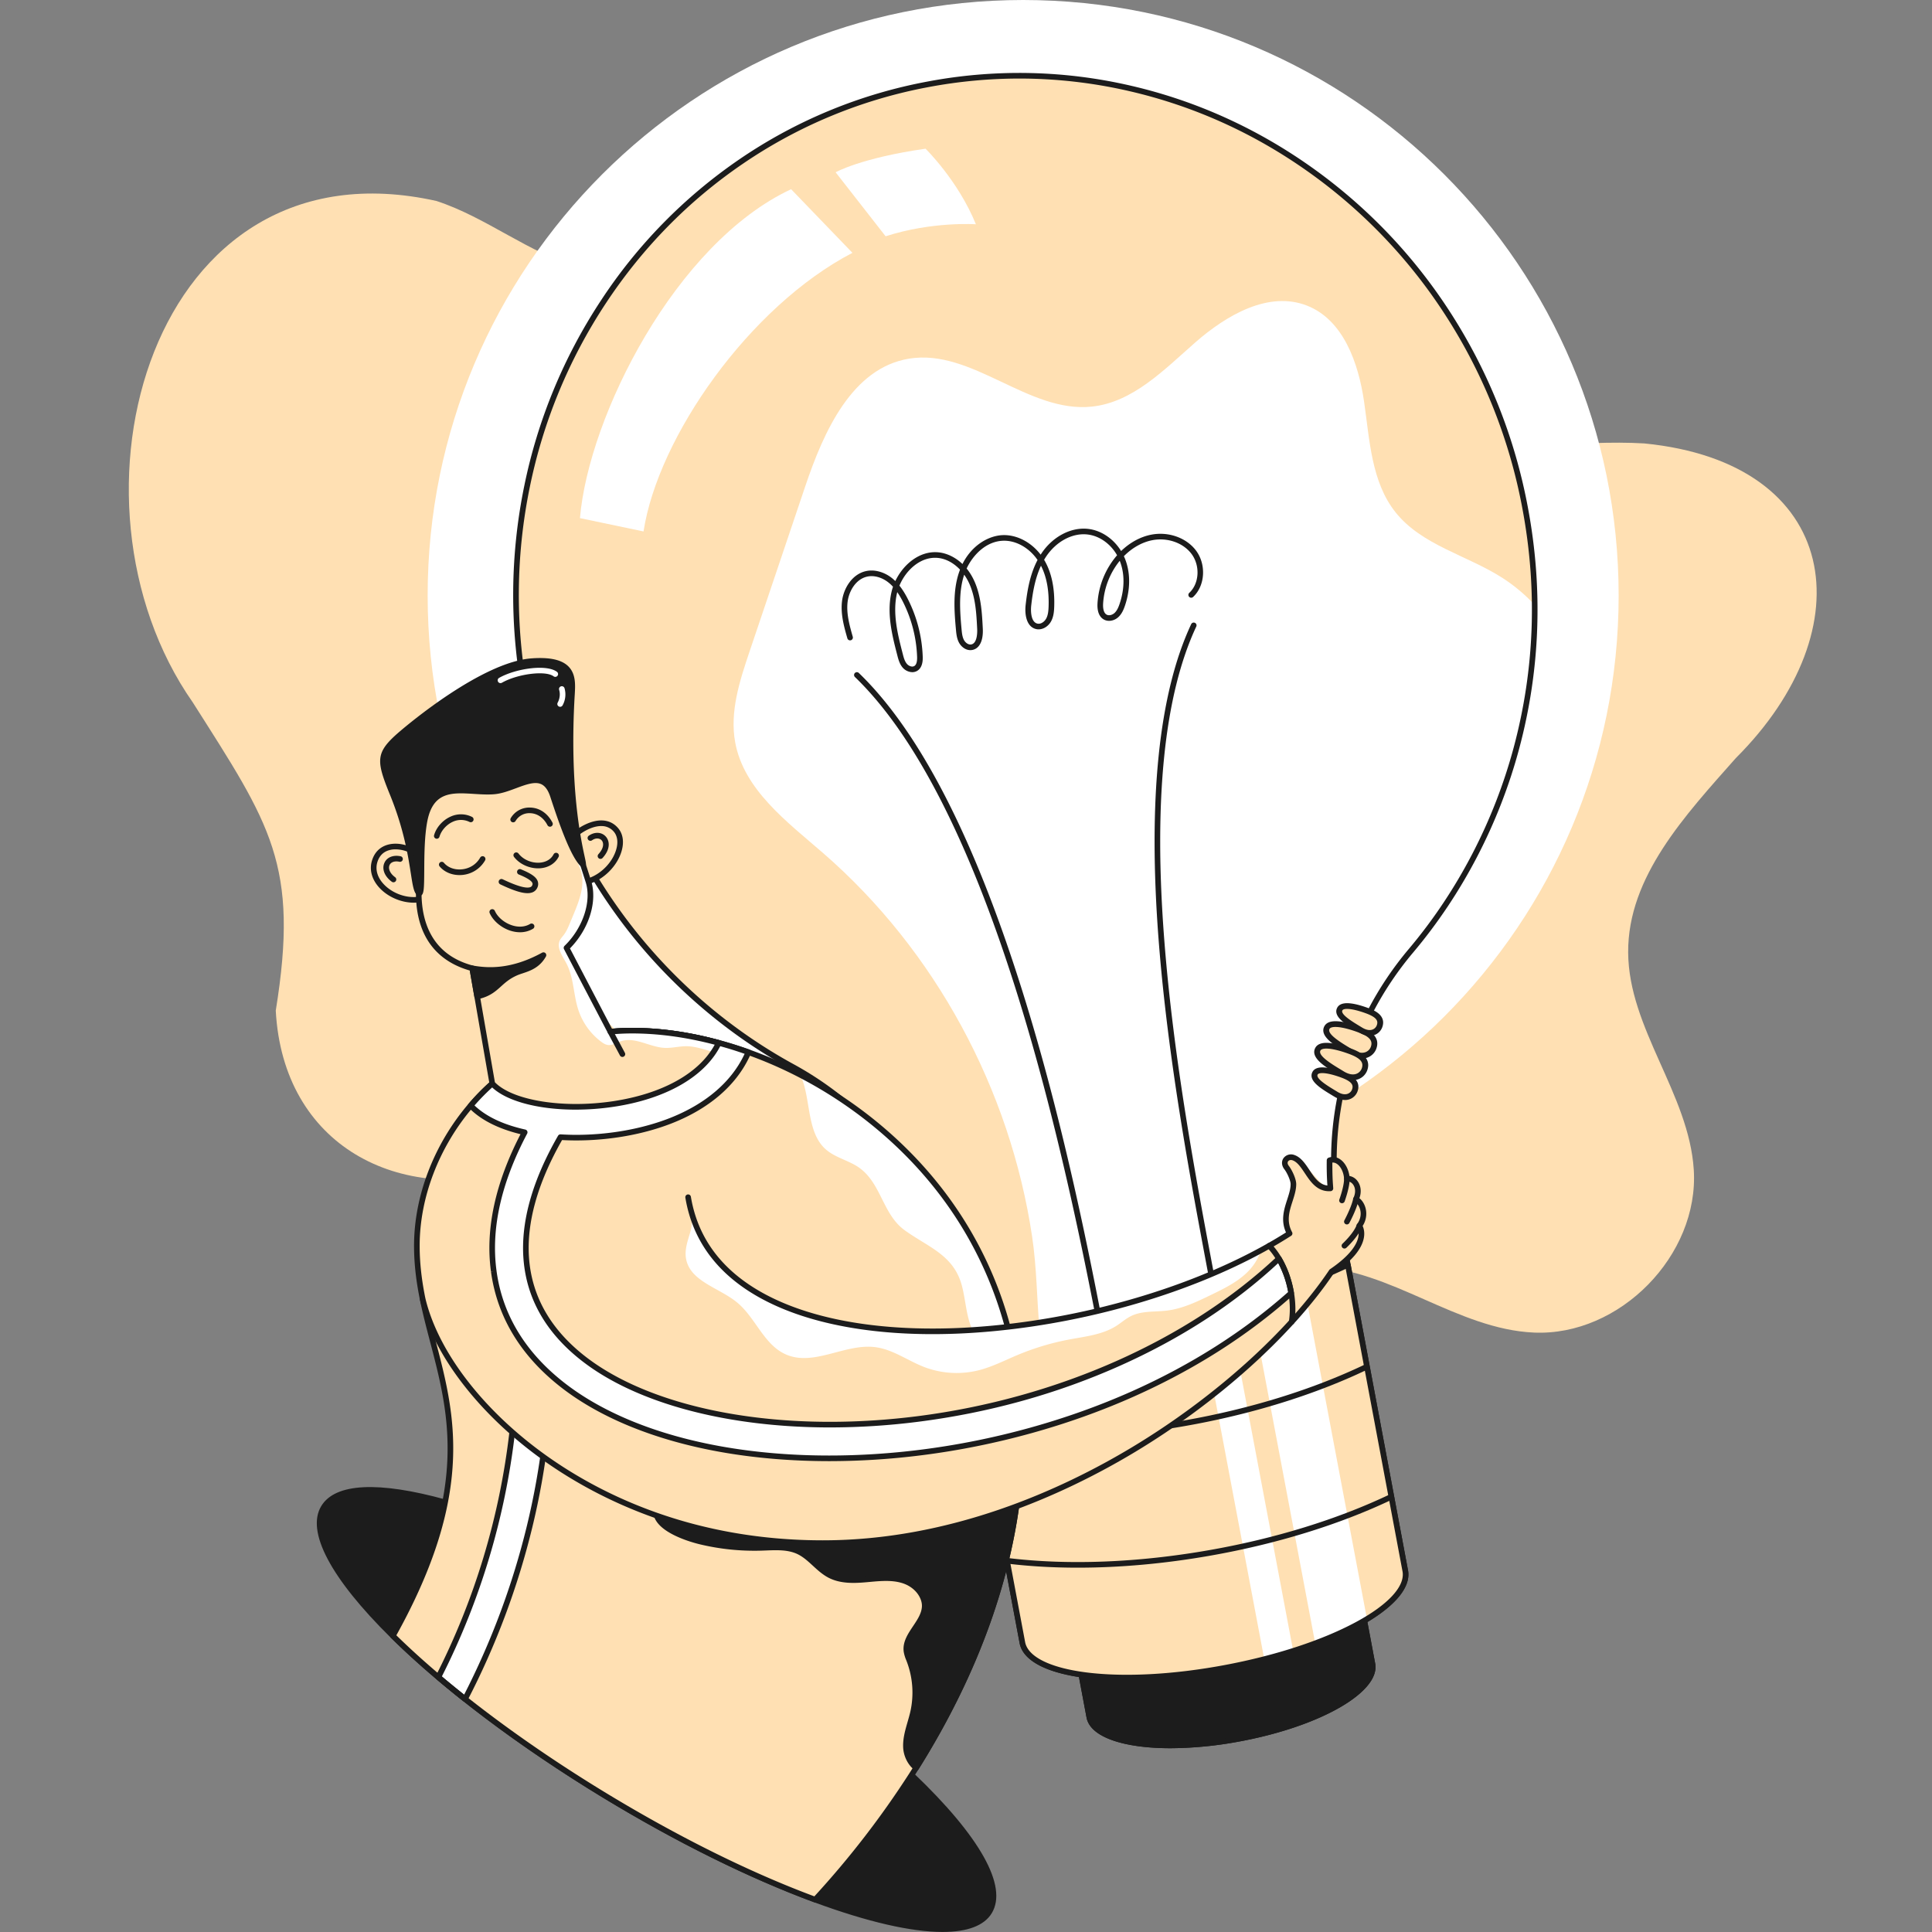 <svg width="120" height="120" viewBox="0 0 120 120" fill="none" xmlns="http://www.w3.org/2000/svg"><rect x="0" y="0" width="120" height="120" fill="#808080" stroke="none"/><g clip-path="url(#a)"><g clip-path="url(#b)"><path d="M17.128 62.773c1.473-9.092-.334-11.557-5.154-19.145C3.168 31.042 9.337 8.512 27.112 12.484c3.119 1.02 5.749 3.254 8.909 4.14 10.27 2.668 18.154-7.675 27.548-9.7 4.87-1.055 10.842.652 12.679 5.28 1.166 2.938.436 6.362 1.578 9.31 4.186 9.215 16.281 5.546 24.303 6.028 12.234 1.208 13.78 11.47 5.684 19.547-3.122 3.53-6.712 7.356-6.685 12.067.027 4.73 3.773 8.773 4.075 13.494.341 5.317-4.602 10.354-9.928 10.119-4.778-.211-8.873-3.937-13.653-4.097-6.363-.213-10.97 5.651-16.177 9.313-10.62 8.133-28.093 3.783-27.922-11.178-.27-2.856-2.214-4.636-5.128-4.186-7.608 2.285-14.816-1.461-15.267-9.848Z" fill="#FFE0B3"/></g><g clip-path="url(#c)"><path d="M63.55 73.975c20.427 0 36.987-16.56 36.987-36.987C100.537 16.56 83.977 0 63.55 0 43.123 0 26.562 16.56 26.562 36.988c0 20.427 16.56 36.987 36.988 36.987Z" fill="#fff"/></g><g clip-path="url(#d)"><path d="m77.094 107.968-.16.03c-4.81.887-8.944.293-9.273-1.335l-.005-.029-2.687-14.325 17.654-2.928 2.618 13.956.006.034c.28 1.635-3.354 3.682-8.153 4.597Z" fill="#1C1C1C"/><path d="M72.707 108.585c-2.9 0-4.973-.681-5.217-1.887l-.006-.032-2.686-14.325a.174.174 0 0 1 .143-.204l17.653-2.928a.175.175 0 0 1 .2.14l2.625 13.991c.299 1.748-3.344 3.856-8.292 4.8h-.001l-.16.03a23.784 23.784 0 0 1-4.259.415Zm-7.533-16.133 2.66 14.18c.301 1.497 4.455 2.045 9.068 1.194l.16-.029c4.6-.878 8.27-2.891 8.013-4.397l-.006-.033-2.586-13.786-17.309 2.871Z" fill="#1C1C1C"/><path d="M72.707 108.585c-2.9 0-4.973-.681-5.217-1.887l-.006-.032-2.686-14.325a.174.174 0 0 1 .143-.204l17.653-2.928a.175.175 0 0 1 .2.14l2.625 13.991c.299 1.748-3.344 3.856-8.292 4.8h-.001l-.16.03a23.784 23.784 0 0 1-4.259.415Zm-7.533-16.133 2.66 14.18c.301 1.497 4.455 2.045 9.068 1.194l.16-.029c4.6-.878 8.27-2.891 8.013-4.397l-.006-.033-2.586-13.786-17.309 2.871Z" fill="#1C1C1C"/><path d="M87.642 59.048c-3.908 4.637-5.564 10.764-4.446 16.723l.327 1.743 3.218 17.158.54 2.878.006.033c.362 2.094-4.634 4.78-11.183 6.007-6.567 1.231-12.21.529-12.604-1.567L59.648 81.48l-.236-1.251c-1.117-5.959-4.881-11.07-10.205-13.978-8.31-4.538-14.646-12.796-16.568-23.04-3.331-17.76 7.868-34.763 25.015-37.977 17.147-3.213 33.748 8.579 37.08 26.339a33.95 33.95 0 0 1 .584 5.996c.068 8.072-2.776 15.664-7.676 21.48Z" fill="#FFE0B3"/><path d="M87.642 59.048c-3.908 4.637-5.564 10.764-4.446 16.723l.327 1.743 3.218 17.158c-3.514 1.748-7.691 2.189-11.456 1.056-3.987-1.2-7.34-4.108-9.28-7.766-1.903-3.587-1.317-7.273-1.9-11.169-1.366-9.12-6.004-17.753-12.98-23.807-2.258-1.958-4.916-3.933-5.46-6.87-.35-1.893.273-3.816.888-5.64l3.462-10.269c1.147-3.402 2.902-7.349 6.447-7.93 3.917-.642 7.395 3.389 11.344 2.98 2.555-.263 4.502-2.294 6.434-3.987 1.932-1.693 4.557-3.226 6.948-2.284 2.252.889 3.185 3.556 3.536 5.952.349 2.396.45 5.001 1.963 6.892 1.623 2.03 4.403 2.648 6.597 4.043.755.48 1.433 1.052 2.034 1.696.068 8.072-2.776 15.663-7.676 21.48Z" fill="#fff"/><path d="M70 104.372c-.904 0-1.755-.048-2.535-.145-2.462-.306-3.931-1.077-4.136-2.172L59.24 80.261c-1.107-5.898-4.795-10.95-10.118-13.856-4.179-2.283-7.892-5.544-10.736-9.43-2.983-4.077-4.975-8.697-5.92-13.732a33.693 33.693 0 0 1 .093-13.041 32.866 32.866 0 0 1 4.761-11.53 31.625 31.625 0 0 1 8.624-8.79 30.628 30.628 0 0 1 11.677-4.819 30.635 30.635 0 0 1 12.63.263c4.024.932 7.8 2.638 11.224 5.07a32.88 32.88 0 0 1 8.616 9.022 33.7 33.7 0 0 1 4.813 12.123c.944 5.034.763 10.061-.54 14.941-1.243 4.653-3.521 9.038-6.59 12.679-3.907 4.637-5.514 10.68-4.407 16.578l4.09 21.812c.385 2.222-4.589 4.95-11.322 6.211-2.155.404-4.258.61-6.135.61ZM63.32 4.879a30.57 30.57 0 0 0-5.633.527 30.278 30.278 0 0 0-11.545 4.765c-3.375 2.3-6.244 5.225-8.529 8.693a32.52 32.52 0 0 0-4.71 11.408 33.346 33.346 0 0 0-.092 12.907c.934 4.983 2.905 9.555 5.858 13.589 2.814 3.846 6.487 7.072 10.622 9.33 5.415 2.958 9.167 8.097 10.293 14.099l.235 1.251 3.853 20.543c.172.919 1.57 1.608 3.837 1.89 2.363.294 5.404.13 8.563-.463 3.15-.589 6.038-1.534 8.133-2.66 2.008-1.08 3.069-2.226 2.91-3.145l-.006-.031-4.085-21.779c-1.126-6.001.508-12.15 4.484-16.867 3.036-3.602 5.29-7.94 6.52-12.544 1.289-4.829 1.468-9.804.534-14.787a33.35 33.35 0 0 0-4.763-11.997 32.53 32.53 0 0 0-8.526-8.927c-3.386-2.406-7.12-4.093-11.1-5.014a30.313 30.313 0 0 0-6.852-.788Z" fill="#1C1C1C"/><path d="M68.433 83.01a.175.175 0 0 1-.171-.14c-.788-4.078-2.428-12.561-4.962-20.758-2.99-9.67-6.42-16.42-10.199-20.062a.173.173 0 0 1-.053-.122.173.173 0 0 1 .105-.163.175.175 0 0 1 .19.034c9.016 8.69 13.554 32.166 15.262 41.004a.175.175 0 0 1-.172.208Zm7.362-.59a.175.175 0 0 1-.172-.145c-.183-1.04-.405-2.219-.661-3.583-1.02-5.43-2.419-12.865-2.993-20.251-.68-8.75 0-15.372 2.023-19.684a.175.175 0 0 1 .316.148c-1.997 4.257-2.667 10.82-1.99 19.508.572 7.368 1.968 14.793 2.987 20.215.257 1.365.479 2.544.662 3.587a.174.174 0 0 1-.172.205ZM56.663 41.75a.821.821 0 0 1-.593-.281c-.197-.226-.274-.523-.335-.76-.316-1.224-.675-2.61-.358-3.956.024-.105.054-.207.089-.309a2.432 2.432 0 0 0-.264-.25c-.405-.328-.9-.472-1.324-.383-.722.15-1.143.905-1.228 1.543-.099.743.124 1.521.32 2.207a.175.175 0 0 1-.336.096c-.206-.719-.439-1.534-.33-2.349.1-.756.614-1.654 1.503-1.84.526-.109 1.13.061 1.615.455.065.053.128.11.188.168.493-1.04 1.526-1.913 2.707-1.782.45.049.99.27 1.464.723.592-1.189 1.638-1.76 2.494-1.794.872-.035 1.768.432 2.362 1.213a4.39 4.39 0 0 1 .037-.058c.7-1.061 1.846-1.666 2.916-1.542.819.095 1.58.618 2.044 1.375.546-.528 1.2-.887 1.876-1.017 1.065-.205 2.18.191 2.776.986.65.869.568 2.19-.18 2.884a.173.173 0 0 1-.192.03.175.175 0 0 1-.046-.286c.624-.579.687-1.686.139-2.419-.517-.69-1.494-1.032-2.431-.852-.638.123-1.258.475-1.77.994l.059.134c.353.863.356 1.906.009 2.935-.082.242-.195.516-.412.715-.256.235-.621.299-.888.156-.298-.16-.438-.516-.405-1.03a5.035 5.035 0 0 1 1.215-2.968c-.403-.71-1.093-1.204-1.834-1.29-.941-.11-1.955.435-2.584 1.387a4.19 4.19 0 0 0-.114.184c.457.767.668 1.75.627 2.919-.01.308-.042.632-.199.912-.19.34-.555.537-.886.48-.622-.108-.76-.877-.69-1.502.099-.89.267-1.898.74-2.797-.523-.763-1.352-1.228-2.155-1.194-1.037.042-1.85.87-2.25 1.724.194.238.37.524.514.861.392.919.444 1.956.49 2.871.039.771-.218 1.269-.686 1.332-.348.047-.646-.194-.788-.453-.141-.258-.17-.557-.192-.798-.116-1.25-.19-2.467.197-3.595l.053-.149c-.385-.407-.861-.67-1.349-.724-1.07-.118-2.006.738-2.413 1.719.24.3.414.617.538.863a8.566 8.566 0 0 1 .908 3.528c.006.168.025.68-.34.9a.588.588 0 0 1-.308.084Zm-.933-4.972-.013.054c-.297 1.262.05 2.605.356 3.789.055.213.117.455.26.618.111.127.317.212.457.128.127-.077.184-.27.172-.588a8.231 8.231 0 0 0-.87-3.384 5.14 5.14 0 0 0-.362-.617Zm4.157-1.083c-.344 1.048-.273 2.205-.162 3.397.02.219.044.468.15.663.082.149.253.298.435.274.409-.055.392-.816.384-.968-.047-.93-.095-1.89-.463-2.752a3.219 3.219 0 0 0-.344-.614Zm4.77-.556c-.374.8-.518 1.686-.607 2.477-.042.383-.006 1.049.403 1.12.21.036.422-.127.522-.307.114-.203.144-.448.155-.753.035-1.005-.124-1.858-.473-2.537Zm4.892-.307a4.687 4.687 0 0 0-1.032 2.646c-.013.21-.002.58.222.7.154.082.361.01.486-.105.16-.146.25-.37.317-.57.318-.941.32-1.89.007-2.67Z" fill="#1C1C1C"/><path d="M84.905 100.56c-.878.531-1.968 1.043-3.215 1.508a29.93 29.93 0 0 1-3.164.985c-.777.2-1.587.381-2.422.537-6.567 1.231-12.21.529-12.604-1.567l-3.659-19.498c3.629.435 7.958.31 12.519-.484a51.598 51.598 0 0 0 2.12-.415 49.03 49.03 0 0 0 3.197-.808 42.918 42.918 0 0 0 3.293-1.095 36.836 36.836 0 0 0 2.746-1.164l3.565 18.99.006.034c.162.935-.745 1.988-2.382 2.977Z" fill="#FFE0B3"/><path d="M84.905 100.56c-.878.531-1.968 1.043-3.215 1.508l-4.013-21.25a42.918 42.918 0 0 0 3.293-1.095l3.935 20.837Zm-4.583 1.98a34.18 34.18 0 0 1-1.797.513L74.48 81.626a49.597 49.597 0 0 0 1.812-.43l4.03 21.344Z" fill="#fff"/><path d="M70 104.372c-.904 0-1.755-.048-2.535-.145-2.462-.306-3.931-1.077-4.136-2.172l-3.66-19.497a.173.173 0 0 1 .112-.197.175.175 0 0 1 .08-.009c3.755.45 8.066.283 12.468-.483 4.134-.718 8.045-1.917 11.312-3.468a.175.175 0 0 1 .247.126l3.571 19.024c.384 2.222-4.59 4.95-11.323 6.211-2.155.404-4.258.61-6.135.61Zm-9.944-21.646 3.616 19.265c.172.919 1.57 1.608 3.836 1.89 2.364.294 5.405.129 8.564-.463 3.15-.59 6.038-1.534 8.132-2.66 2.009-1.08 3.07-2.226 2.911-3.145l-.006-.031-3.523-18.769c-3.253 1.517-7.119 2.691-11.197 3.4-4.343.756-8.601.932-12.332.513Z" fill="#1C1C1C"/><path d="M65.421 89.316c-1.507 0-2.961-.083-4.342-.25a.175.175 0 0 1 .042-.346c3.729.45 8.011.282 12.384-.484 4.105-.718 7.99-1.917 11.235-3.467a.175.175 0 0 1 .15.315c-3.272 1.564-7.189 2.773-11.325 3.496-2.79.49-5.544.736-8.144.736Zm1.522 8.055c-1.51 0-2.97-.082-4.354-.249a.173.173 0 0 1-.147-.126.173.173 0 0 1 .06-.185.175.175 0 0 1 .13-.036c3.738.45 8.032.283 12.416-.483 4.117-.718 8.013-1.917 11.266-3.468a.175.175 0 0 1 .15.316c-3.281 1.564-7.208 2.772-11.355 3.496-2.797.489-5.559.735-8.166.735Z" fill="#1C1C1C"/><path d="M36.022 32.18c.54-6.335 5.935-17.07 13.115-20.428l3.809 3.952c-6.4 3.332-12.075 11.438-12.975 17.305l-3.95-.828Zm15.88-21.48 3.105 3.976c2.903-.936 5.608-.746 5.608-.746-1.107-2.722-3.129-4.694-3.129-4.694-4.01.573-5.584 1.465-5.584 1.465Z" fill="#fff"/></g><g clip-path="url(#e)"><path d="M61.45 118.741c-1.056 1.738-5.226 1.317-10.819-.751-3.868-1.429-8.418-3.646-13.087-6.481-5.398-3.28-9.99-6.798-13.142-9.907-3.513-3.466-5.238-6.423-4.296-7.972.837-1.377 3.63-1.398 7.539-.318 4.433 1.224 10.3 3.866 16.367 7.551 5.101 3.098 9.482 6.41 12.608 9.388 3.87 3.688 5.819 6.864 4.83 8.49Z" fill="#1C1C1C"/><path d="M58.543 119.997c-1.94 0-4.657-.618-7.972-1.843-4.041-1.493-8.577-3.739-13.117-6.496-5.214-3.168-9.893-6.695-13.175-9.932-3.748-3.698-5.283-6.606-4.322-8.186.862-1.42 3.537-1.556 7.734-.396 4.6 1.27 10.581 4.03 16.411 7.57 4.91 2.982 9.399 6.324 12.638 9.411 4.145 3.949 5.871 7.041 4.86 8.707-.474.779-1.523 1.165-3.057 1.165ZM22.986 92.714c-1.39 0-2.324.336-2.73 1.007-.857 1.408.699 4.236 4.268 7.757 3.263 3.219 7.92 6.728 13.11 9.882 4.522 2.745 9.037 4.982 13.057 6.467 5.681 2.1 9.648 2.408 10.61.824.905-1.489-.845-4.504-4.802-8.273-3.221-3.071-7.688-6.397-12.578-9.366-5.804-3.525-11.753-6.27-16.322-7.532-1.85-.511-3.403-.766-4.613-.766Z" fill="#1C1C1C"/><path d="M80.228 82.099c-5.9 6.482-17.075 13.748-29.123 13.748-14.136 0-23.354-8.868-24.855-15.174l4.42-1.694 2.02-.773 10.05-3.851c.84 5.077 5.782 7.588 12.065 8.187 1.9.182 3.922.19 5.992.038 6.3-.454 13.03-2.36 18.037-5.205.224.237.425.507.6.8.38.641.638 1.392.763 2.14.104.619.116 1.236.031 1.784Z" fill="#FFE0B3"/><path d="M63.449 89.049c0 .91-.04 1.81-.116 2.7-.577 6.79-3.252 12.982-6.427 18.049a56.075 56.075 0 0 1-6.275 8.192c-3.868-1.429-8.418-3.646-13.087-6.481a90.233 90.233 0 0 1-6.148-4.08 74.875 74.875 0 0 1-2.511-1.902 65.287 65.287 0 0 1-1.658-1.356 50.614 50.614 0 0 1-2.826-2.569c1.385-2.486 2.284-4.652 2.834-6.584.168-.59.303-1.158.41-1.706 1.324-6.805-1.753-10.606-1.753-15.937 0-2.124.6-4.34 1.709-6.344.338-.614.725-1.206 1.158-1.77a13.716 13.716 0 0 1 1.817-1.959 12.9 12.9 0 0 1 8.678-3.287c1.71 0 3.535.255 5.39.76.613.166 1.23.36 1.846.581a26.19 26.19 0 0 1 3.214 1.401c6.173 3.194 11.745 9.126 13.31 17.5.283 1.518.435 3.115.435 4.792Z" fill="#FFE0B3"/><path d="M63.333 91.749c-.577 6.79-3.252 12.982-6.427 18.049-.374-.281-.617-.794-.636-1.28-.03-.741.28-1.447.444-2.171a5.588 5.588 0 0 0-.227-3.198c-.07-.186-.151-.37-.181-.566-.15-1.015 1.083-1.77 1.13-2.795.035-.763-.634-1.41-1.366-1.632-.731-.22-1.516-.12-2.277-.054-.762.067-1.567.09-2.247-.26-.725-.372-1.205-1.121-1.941-1.473-.704-.335-1.524-.255-2.304-.23a14.425 14.425 0 0 1-3.807-.392c-.779-.188-2.678-.797-2.746-1.83-.074-1.113 2.517-.919 3.175-.822 1.06.157 2.08.505 3.126.74 3.036.686 6.217.409 9.263-.231 2.37-.497 4.687-1.208 7.021-1.855Z" fill="#1C1C1C"/><path d="M56.906 109.973a.18.18 0 0 1-.105-.035c-.406-.307-.683-.861-.705-1.414-.022-.545.13-1.068.276-1.575.06-.21.123-.427.172-.64a5.435 5.435 0 0 0-.22-3.098l-.035-.091a2.374 2.374 0 0 1-.155-.511c-.09-.607.249-1.114.576-1.603.274-.409.532-.795.552-1.226.024-.517-.404-1.203-1.243-1.457-.634-.191-1.334-.127-2.01-.065l-.201.018c-.745.065-1.602.102-2.341-.278-.374-.193-.683-.476-.981-.75-.31-.284-.602-.552-.956-.721-.584-.278-1.278-.25-1.949-.224l-.275.01a14.589 14.589 0 0 1-3.852-.396c-.285-.07-1.02-.267-1.68-.614-.763-.4-1.166-.862-1.2-1.375a.758.758 0 0 1 .251-.624c.776-.717 3.1-.385 3.123-.381.676.1 1.342.278 1.986.45.378.102.768.206 1.153.293 2.62.591 5.626.515 9.19-.233 1.82-.381 3.642-.899 5.405-1.4.534-.152 1.07-.303 1.604-.452a.174.174 0 0 1 .22.183c-.51 6.008-2.68 12.107-6.452 18.127a.173.173 0 0 1-.148.082ZM55.03 97.847c.368 0 .734.035 1.091.142.771.233 1.53.929 1.49 1.807-.024.528-.322.973-.61 1.403-.304.455-.592.885-.522 1.359.022.143.077.285.136.435l.036.094c.396 1.04.48 2.211.234 3.298-.05.223-.115.446-.178.661-.145.501-.282.975-.262 1.464.015.376.18.763.424 1.02 3.622-5.832 5.73-11.732 6.27-17.546-.454.127-.908.255-1.36.384-1.77.503-3.598 1.022-5.43 1.406-3.614.759-6.668.834-9.338.231a30.181 30.181 0 0 1-1.166-.295c-.635-.17-1.29-.346-1.947-.443-.708-.104-2.334-.17-2.835.293a.404.404 0 0 0-.14.345c.052.781 1.44 1.39 2.613 1.672 1.23.296 2.495.426 3.76.387l.273-.01c.713-.028 1.45-.057 2.112.258.401.191.727.49 1.041.779.295.27.573.525.905.696.657.338 1.455.302 2.152.241l.2-.018c.346-.031.7-.063 1.051-.063Z" fill="#1C1C1C"/><path d="M63.014 84.258c-.974-.012-1.952-.519-2.457-1.359-.549-.911-.546-2.05-.816-3.055-.51-1.904-2.092-2.378-3.546-3.429-1.446-1.045-1.453-3.088-3.035-4.02-.637-.374-1.399-.555-1.934-1.065-1.128-1.075-.864-3.1-1.478-4.475l-.044-.098c6.173 3.194 11.745 9.126 13.31 17.5Zm-28.888 1.897a41.634 41.634 0 0 1-.226 2.99 45.865 45.865 0 0 1-1.01 5.69 47.565 47.565 0 0 1-4.005 10.692 65.287 65.287 0 0 1-1.658-1.356 44.941 44.941 0 0 0 3.632-9.83 43.43 43.43 0 0 0 .956-5.39 38.7 38.7 0 0 0 .24-3.735c.635.371 1.339.69 2.072.94Z" fill="#fff"/><path d="M28.885 105.702a.172.172 0 0 1-.108-.038 65.655 65.655 0 0 1-1.663-1.36.175.175 0 0 1-.043-.213 44.69 44.69 0 0 0 4.57-15.16c.141-1.262.222-2.513.239-3.718a.173.173 0 0 1 .176-.171c.03 0 .06.008.086.023.628.367 1.314.678 2.04.925a.175.175 0 0 1 .119.172 42.105 42.105 0 0 1-.228 3.003 46.099 46.099 0 0 1-1.013 5.71 48.022 48.022 0 0 1-4.02 10.733.171.171 0 0 1-.065.068.171.171 0 0 1-.09.026Zm-1.44-1.575c.455.384.916.761 1.383 1.132a47.694 47.694 0 0 0 3.893-10.465 45.752 45.752 0 0 0 1.006-5.668c.106-.947.18-1.897.22-2.848a11.615 11.615 0 0 1-1.724-.766 39.262 39.262 0 0 1-.235 3.458 45.058 45.058 0 0 1-4.543 15.157Z" fill="#1C1C1C"/><path d="M50.631 118.164a.18.18 0 0 1-.06-.01c-4.041-1.493-8.577-3.739-13.117-6.496-5.214-3.168-9.893-6.695-13.175-9.932a.17.17 0 0 1-.05-.099.177.177 0 0 1 .02-.11c1.676-3.007 2.731-5.703 3.225-8.238.785-4.035.006-7.01-.747-9.887-.52-1.983-1.01-3.855-1.01-6.017 0-3.085 1.234-6.3 3.385-8.817.42-.493.874-.957 1.359-1.387 2.456-2.178 5.496-3.33 8.793-3.33 1.739 0 3.568.258 5.436.766.627.17 1.247.365 1.86.585 4.58 1.639 8.75 4.603 11.741 8.349 3.489 4.367 5.332 9.73 5.332 15.508 0 3.765-.683 7.635-2.03 11.502-1.143 3.285-2.767 6.58-4.827 9.794a56.639 56.639 0 0 1-6.007 7.764.188.188 0 0 1-.058.041.168.168 0 0 1-.07.014Zm-26.013-16.593c3.259 3.193 7.875 6.665 13.017 9.789 4.48 2.721 8.954 4.941 12.947 6.426a56.322 56.322 0 0 0 5.89-7.628c2.046-3.192 3.658-6.463 4.792-9.721 1.334-3.83 2.01-7.662 2.01-11.388 0-5.698-1.817-10.985-5.255-15.291-2.951-3.695-7.066-6.62-11.588-8.238a24.165 24.165 0 0 0-1.833-.577c-1.838-.5-3.636-.754-5.344-.754-3.21 0-6.171 1.122-8.562 3.243-.473.42-.915.871-1.325 1.352-2.098 2.456-3.301 5.587-3.301 8.591 0 2.117.485 3.969.998 5.928.763 2.916 1.552 5.93.752 10.042-.495 2.54-1.541 5.232-3.198 8.226Z" fill="#1C1C1C"/><path d="M84.432 76.136s.833 1.11-1.724 2.84a27.342 27.342 0 0 1-2.48 3.123c-5.9 6.482-17.075 13.748-29.123 13.748-14.136 0-23.354-8.868-24.855-15.174l16.49-6.318c.063.382.15.75.26 1.104 3.053 9.932 23.531 8.595 35.306 2.21a27.195 27.195 0 0 0 1.794-1.057c-.626-1.16.236-2.134.237-3.066 0-.259-.228-.772-.425-1.025-.287-.373.038-.746.42-.619.853.284 1.757 1.95 2.303 1.91-.03-.442-.058-.677-.054-1.742.53-.194 1.038.406 1.076 1.142.445-.058.91.542.562 1.279.364.174.73.928.213 1.645Z" fill="#FFE0B3"/><path d="M78.306 77.669c-.152.538-.492 1.036-.913 1.427-.626.582-1.418.967-2.196 1.344-.86.416-1.742.839-2.697.96-.75.095-1.55.007-2.227.332-.344.165-.627.426-.949.629-.854.541-1.915.649-2.92.839a15.982 15.982 0 0 0-3.22.969c-.796.334-1.568.734-2.408.944a5.65 5.65 0 0 1-3.355-.198c-1.035-.396-1.96-1.103-3.064-1.242-1.837-.232-3.738 1.166-5.453.491-1.44-.566-1.94-2.29-3.12-3.264-1.08-.892-2.823-1.28-3.15-2.61-.157-.64.097-1.243.265-1.85.084-.302.085-.65.1-.98 3.054 9.931 23.532 8.594 35.307 2.209Z" fill="#fff"/><path d="M51.105 96.02c-8.116 0-13.87-2.857-17.266-5.253-4.038-2.85-6.938-6.607-7.759-10.053a.173.173 0 0 1 .068-.182.175.175 0 0 1 .271.101c.802 3.366 3.65 7.048 7.62 9.849 3.357 2.368 9.041 5.19 17.066 5.19 7.932 0 14.828-3.147 19.217-5.787 5.094-3.064 9.67-7.179 12.242-11.006a.175.175 0 0 1 .047-.047c1.311-.888 1.68-1.585 1.758-2.013.067-.37-.072-.572-.078-.58a.177.177 0 0 1 0-.205c.2-.278.269-.596.192-.896-.066-.258-.218-.432-.34-.49a.175.175 0 0 1-.082-.232c.147-.31.14-.626-.02-.844-.095-.132-.234-.204-.361-.187a.174.174 0 0 1-.197-.163c-.02-.395-.2-.77-.447-.932a.446.446 0 0 0-.281-.082c0 .834.02 1.11.044 1.454l.01.138a.175.175 0 0 1-.164.186c-.824.05-1.239-.574-1.605-1.124-.238-.357-.463-.695-.762-.795-.134-.044-.23.008-.27.065-.053.075-.038.178.043.282.217.281.46.826.46 1.133 0 .357-.116.717-.228 1.065-.196.606-.398 1.233-.03 1.917a.174.174 0 0 1-.059.23c-4.21 2.696-10.08 4.75-16.104 5.635-6.3.926-11.92.48-15.825-1.257-3.28-1.459-5.197-3.731-5.697-6.754a.174.174 0 0 1 .343-.057c.48 2.9 2.33 5.084 5.496 6.493 3.845 1.71 9.396 2.147 15.633 1.23 5.913-.869 11.674-2.87 15.835-5.5-.34-.757-.12-1.439.076-2.045.109-.337.212-.655.212-.958 0-.203-.2-.675-.388-.92-.176-.226-.195-.493-.051-.696a.58.58 0 0 1 .664-.193c.413.137.682.541.942.932.31.467.606.91 1.117.965a18.289 18.289 0 0 1-.04-1.565.174.174 0 0 1 .114-.163.776.776 0 0 1 .707.093c.304.2.525.599.588 1.043a.79.79 0 0 1 .508.325c.209.287.248.673.112 1.055.177.14.319.369.385.63a1.39 1.39 0 0 1-.185 1.093c.061.133.136.378.08.714-.12.72-.754 1.473-1.882 2.242-2.601 3.86-7.209 8-12.332 11.083-4.427 2.662-11.385 5.837-19.397 5.837Z" fill="#1C1C1C"/><path d="M83.354 74.735a.174.174 0 0 1-.164-.234c.003-.008.293-.803.293-1.289a.174.174 0 1 1 .349 0c0 .548-.302 1.374-.314 1.41a.175.175 0 0 1-.164.113Zm.303 1.317a.174.174 0 0 1-.153-.257c.004-.008.435-.81.544-1.34a.174.174 0 0 1 .316-.06.174.174 0 0 1 .025.13c-.12.58-.56 1.4-.578 1.435a.174.174 0 0 1-.154.092Zm-.151 1.497a.174.174 0 0 1-.119-.302c.007-.006.697-.649.88-1.169a.174.174 0 0 1 .281-.072.173.173 0 0 1 .048.188c-.212.602-.941 1.28-.972 1.31a.174.174 0 0 1-.118.045Z" fill="#1C1C1C"/><path d="M79.433 78.175c-5.554 5.233-13.652 8.842-22.42 9.96a43.375 43.375 0 0 1-5.464.351c-6.291 0-11.872-1.446-15.272-4.075-2.2-1.7-3.397-3.792-3.587-6.205-.18-2.26.528-4.805 2.123-7.575.377.023.707.03.968.03 2.095 0 4.207-.383 5.948-1.078 2.214-.885 3.82-2.261 4.644-3.98l.117-.247a24.236 24.236 0 0 0-1.846-.581c-1.855-.505-3.68-.76-5.39-.76a12.9 12.9 0 0 0-8.678 3.287c-.482.427-.93.886-1.342 1.37.857.886 2.124 1.382 3.356 1.657-1.635 3.084-2.282 5.98-1.923 8.625 0 .009.003.017.003.026.384 2.778 1.84 5.161 4.327 7.085 2.414 1.866 5.783 3.229 9.74 3.94 2.132.382 4.416.575 6.774.575 1.89 0 3.826-.124 5.767-.371 4.538-.578 9.07-1.836 13.105-3.638 3.737-1.668 7.03-3.77 9.814-6.257a6.263 6.263 0 0 0-.764-2.139Z" fill="#fff"/><path d="M51.511 90.754c-2.378 0-4.667-.194-6.804-.578-3.986-.716-7.38-2.09-9.816-3.974-2.526-1.953-4.003-4.375-4.393-7.199l.17-.036-.171.027a.52.52 0 0 1-.003-.022c-.355-2.614.263-5.483 1.837-8.525-1.41-.344-2.493-.9-3.222-1.654a.174.174 0 0 1-.007-.235c.42-.493.874-.957 1.359-1.387 2.456-2.178 5.496-3.33 8.793-3.33 1.739 0 3.568.258 5.436.766.627.17 1.247.365 1.86.585a.176.176 0 0 1 .114.169.173.173 0 0 1-.016.07l-.118.247c-.843 1.76-2.48 3.166-4.736 4.067-1.761.703-3.896 1.09-6.013 1.09-.285 0-.578-.008-.87-.024-1.534 2.692-2.222 5.175-2.048 7.381.188 2.375 1.373 4.42 3.52 6.081 3.32 2.567 8.847 4.039 15.166 4.039 1.787 0 3.618-.118 5.443-.35 8.672-1.106 16.808-4.72 22.322-9.913a.174.174 0 0 1 .27.037c.38.641.651 1.402.785 2.2a.175.175 0 0 1-.056.158c-2.798 2.5-6.115 4.614-9.86 6.286-4.05 1.81-8.6 3.072-13.153 3.651a45.82 45.82 0 0 1-5.789.373ZM29.472 68.662c.72.686 1.78 1.19 3.156 1.497a.175.175 0 0 1 .116.251c-1.617 3.05-2.258 5.917-1.904 8.52a.678.678 0 0 1 .004.033c.376 2.723 1.81 5.069 4.26 6.964 2.392 1.85 5.734 3.2 9.665 3.906 2.116.38 4.384.572 6.742.572 1.887 0 3.82-.124 5.745-.37 4.52-.575 9.035-1.828 13.056-3.623 3.679-1.643 6.94-3.716 9.696-6.163a6.12 6.12 0 0 0-.617-1.795c-2.75 2.554-6.077 4.707-9.892 6.404-3.894 1.731-8.088 2.892-12.463 3.45a43.628 43.628 0 0 1-5.487.352c-6.394 0-12-1.498-15.378-4.111-2.23-1.723-3.46-3.853-3.655-6.33-.183-2.303.54-4.885 2.145-7.675a.175.175 0 0 1 .162-.087c.322.02.645.03.958.03 2.074 0 4.163-.38 5.883-1.066 2.173-.868 3.747-2.215 4.551-3.894l.035-.072a24.158 24.158 0 0 0-1.652-.512c-1.838-.5-3.636-.754-5.344-.754-3.21 0-6.171 1.122-8.562 3.243-.432.384-.84.795-1.22 1.23Z" fill="#1C1C1C"/><path d="M80.228 82.273a.173.173 0 0 1-.167-.127.174.174 0 0 1-.005-.074c.245-1.575-.322-3.5-1.348-4.576a.174.174 0 1 1 .252-.24c1.095 1.148 1.7 3.196 1.44 4.87a.174.174 0 0 1-.172.147Z" fill="#1C1C1C"/><path d="M35.613 51.929c.523-.513 1.86-1.273 2.634-.396.774.878-.207 2.737-1.705 3.202-1.76.546-.929-2.806-.929-2.806Z" fill="#FFE0B3"/><path d="M36.185 54.97a.788.788 0 0 1-.561-.214c-.31-.292-.431-.87-.363-1.72a7.965 7.965 0 0 1 .183-1.149.174.174 0 0 1 .047-.082c.433-.425 1.216-.87 1.91-.846.391.014.72.168.976.46.312.352.396.858.237 1.424-.258.923-1.09 1.77-2.02 2.058a1.386 1.386 0 0 1-.409.069Zm-.414-2.95c-.14.59-.365 2.051.092 2.482.14.133.346.154.628.066.824-.255 1.56-1.003 1.788-1.82.125-.447.068-.838-.163-1.1a.983.983 0 0 0-.728-.34c-.609-.023-1.285.401-1.617.712Z" fill="#1C1C1C"/><path d="M26.03 53.133c-.745-.67-2.362-.928-2.759.368-.405 1.324 1.291 2.576 2.737 2.37 1.446-.207.611-2.532.022-2.738Z" fill="#FFE0B3"/><path d="M25.695 56.067c-.805 0-1.666-.382-2.189-.992-.427-.499-.57-1.076-.401-1.625.155-.508.495-.848.982-.983.722-.2 1.563.105 2.035.516.48.21.929 1.268.854 2.035-.056.582-.391.946-.943 1.025a2.37 2.37 0 0 1-.338.024Zm-1.132-3.313a1.4 1.4 0 0 0-.383.05c-.372.102-.622.354-.742.748-.132.43-.014.891.333 1.296.524.612 1.433.961 2.212.85.389-.055.606-.295.646-.714.067-.684-.379-1.59-.657-1.686a.174.174 0 0 1-.059-.035 2.113 2.113 0 0 0-1.35-.509Z" fill="#1C1C1C"/><path d="M44.644 64.775c-.095.198-.204.39-.327.572-2.709 4.065-11.7 4.17-13.74 1.955l-1.244-7.16c-1.782-.47-3.325-1.787-3.325-4.684 0-4.544 0-8.062 3.77-8.726 3.197-.563 4.56 1.621 5.832 5.187.308.864.61 1.809.933 2.815.384 1.202-.097 2.923-1.356 4.14l2.724 5.207c.438-.043.886-.066 1.343-.066 1.71 0 3.535.255 5.39.76Z" fill="#FFE0B3"/><path d="M44.644 64.775c-.095.198-.204.39-.327.572-.561-.157-1.113-.363-1.692-.364-.45 0-.895.124-1.345.102-.931-.045-1.846-.71-2.727-.408-.268.091-.526.27-.805.228-.152-.023-.286-.11-.408-.202a4.068 4.068 0 0 1-1.413-1.959c-.318-.956-.279-2.027-.752-2.916-.242-.455-.623-.961-.4-1.426.062-.125.162-.227.246-.338.165-.218.271-.473.377-.725l.224-.538c.347-.834.7-1.738.486-2.616-.134-.549-.781-1.609-.498-2.266.308.864.61 1.809.933 2.815.384 1.202-.097 2.923-1.356 4.14l2.724 5.207c.438-.043.886-.066 1.343-.066 1.71 0 3.535.255 5.39.76Z" fill="#fff"/><path d="M35.752 68.922c-2.37 0-4.427-.55-5.304-1.502a.174.174 0 0 1-.043-.089l-1.225-7.05c-1.552-.44-3.346-1.64-3.346-4.823 0-4.588 0-8.208 3.914-8.898 4.129-.727 5.317 2.984 6.96 8.121.417 1.3-.12 3.02-1.307 4.226l2.61 4.99c.413-.037.83-.056 1.243-.056 1.739 0 3.568.258 5.436.766a.174.174 0 0 1 .11.243c-.948 1.98-3.381 3.4-6.676 3.893a15.96 15.96 0 0 1-2.372.179Zm-5.013-1.702c1.103 1.137 4.237 1.643 7.334 1.179 3.07-.46 5.357-1.735 6.318-3.511-1.767-.464-3.493-.699-5.137-.699-.441 0-.887.022-1.325.066a.174.174 0 0 1-.172-.093l-2.725-5.208a.174.174 0 0 1 .034-.206c1.14-1.102 1.692-2.768 1.31-3.96-1.649-5.154-2.739-8.559-6.568-7.885-3.626.639-3.626 3.958-3.626 8.55 0 1.68.555 3.824 3.195 4.521a.174.174 0 0 1 .128.139l1.234 7.107Z" fill="#1C1C1C"/><path d="M26.008 55.458c-.387-.349-.21-2.685-1.63-6.17-.853-2.096-.864-2.492.53-3.692 1.394-1.2 5.422-4.337 8.133-4.53 2.711-.194 2.537 1.121 2.477 2.168-.424 7.396.923 10.695.675 10.452-.67-.655-1.483-3.137-1.845-4.243-.64-1.956-2.236-.4-3.671-.285-1.68.136-3.805-.801-4.309 1.832-.352 1.845-.038 4.757-.36 4.468Z" fill="#1C1C1C"/><path d="M26.05 55.652a.237.237 0 0 1-.158-.065c-.194-.174-.257-.582-.372-1.32-.172-1.106-.431-2.776-1.303-4.914-.868-2.132-.905-2.613.577-3.89.517-.444 5.136-4.35 8.235-4.572 1.11-.079 1.852.083 2.27.496.476.471.435 1.15.4 1.75l-.007.107c-.322 5.621.39 8.898.624 9.975.1.46.12.556-.015.631-.059.033-.15.04-.23-.04-.62-.604-1.302-2.52-1.889-4.313-.135-.413-.316-.67-.554-.785-.4-.192-.967.02-1.567.243-.447.167-.91.34-1.37.377-.402.033-.827.006-1.238-.02-1.372-.087-2.556-.162-2.914 1.71-.175.92-.183 2.096-.188 3.04-.008 1.173-.018 1.484-.217 1.572a.207.207 0 0 1-.084.018Zm7.49-14.431c-.152 0-.314.006-.486.018-2.987.213-7.525 4.052-8.032 4.489-1.292 1.112-1.332 1.406-.482 3.494.887 2.176 1.16 3.938 1.324 4.99.041.266.081.524.124.726.01-.251.012-.575.014-.878.006-.959.013-2.152.195-3.103.416-2.174 1.936-2.078 3.278-1.993.399.025.811.051 1.188.02.412-.033.851-.197 1.276-.355.672-.25 1.306-.488 1.84-.23.328.157.568.481.735.99.276.845.848 2.594 1.393 3.587-.28-1.337-.861-4.553-.563-9.752l.006-.108c.033-.551.068-1.12-.296-1.48-.279-.277-.787-.415-1.514-.415Z" fill="#1C1C1C"/><path d="M28.536 54.352c-.492 0-.943-.194-1.23-.537a.174.174 0 1 1 .267-.224c.247.294.659.446 1.102.406.493-.044.912-.31 1.15-.729a.174.174 0 1 1 .304.173 1.82 1.82 0 0 1-1.593.911Zm4.885-.418c-.577 0-1.161-.273-1.494-.71a.174.174 0 0 1 .278-.21c.293.385.835.613 1.348.565.224-.02.631-.117.839-.529a.175.175 0 0 1 .311.157c-.207.41-.615.673-1.119.72a1.79 1.79 0 0 1-.163.007Zm-6.291-1.838a.174.174 0 0 1-.168-.221c.134-.48.533-.932 1.016-1.15a1.54 1.54 0 0 1 1.338.013.174.174 0 0 1-.151.315 1.202 1.202 0 0 0-1.043-.01c-.387.174-.718.547-.825.926a.174.174 0 0 1-.167.127Zm7.03-.747a.175.175 0 0 1-.156-.095c-.241-.466-.638-.738-1.088-.746a.984.984 0 0 0-.89.48.174.174 0 1 1-.304-.17 1.335 1.335 0 0 1 1.2-.659c.583.01 1.09.351 1.392.935a.174.174 0 0 1-.155.255Zm-1.393 4.128c-.374 0-.917-.177-1.696-.55a.174.174 0 0 1 .15-.314c.878.42 1.454.584 1.713.491a.195.195 0 0 0 .12-.107c.035-.076.026-.12.013-.151-.086-.22-.661-.456-.85-.533a.174.174 0 0 1 .131-.322c.641.262.944.473 1.044.727a.524.524 0 0 1-.022.426.54.54 0 0 1-.318.288.84.84 0 0 1-.285.045Zm-.471 2.427c-.192 0-.39-.032-.59-.095-.572-.182-1.078-.611-1.29-1.093a.175.175 0 0 1 .033-.193.176.176 0 0 1 .19-.041.174.174 0 0 1 .097.094c.173.394.595.748 1.075.9.407.13.803.099 1.116-.089a.174.174 0 1 1 .179.3 1.562 1.562 0 0 1-.81.217Zm6.364 7.744a.174.174 0 0 1-.154-.091l-.748-1.393a.173.173 0 0 1 .07-.239.174.174 0 0 1 .237.074l.748 1.393a.175.175 0 0 1-.153.256ZM24.44 54.801a.174.174 0 0 1-.103-.034c-.451-.33-.632-.79-.46-1.175.152-.344.547-.504 1.005-.408a.174.174 0 1 1-.072.341c-.295-.062-.53.018-.615.208-.084.187-.009.493.347.753a.174.174 0 0 1 0 .281.174.174 0 0 1-.103.033Zm12.858-1.454a.174.174 0 0 1-.13-.291c.36-.395.334-.71.203-.86-.111-.126-.346-.18-.6-.003a.174.174 0 0 1-.2-.286c.369-.257.805-.233 1.062.06.226.257.308.758-.206 1.323a.175.175 0 0 1-.13.057Zm-3.54 5.976c-1.884 1.034-3.335 1.014-4.425.82.097.584.198 1.167.304 1.75 1.24-.263 1.302-.994 2.43-1.479.5-.215 1.24-.284 1.69-1.091Z" fill="#1C1C1C"/><path d="M29.637 62.066a.173.173 0 0 1-.172-.143c-.001-.008-.161-.886-.304-1.752a.174.174 0 0 1 .202-.2c.925.165 2.378.26 4.311-.8a.175.175 0 0 1 .236.237c-.388.694-.972.889-1.44 1.045-.121.04-.235.078-.335.121-.47.203-.747.452-1.014.693-.348.314-.709.64-1.448.796a.174.174 0 0 1-.036.003Zm-.092-1.712c.091.545.183 1.062.23 1.325.53-.145.802-.39 1.113-.67.274-.249.586-.53 1.11-.755.113-.049.233-.089.36-.131.114-.038.228-.076.34-.12-1.325.49-2.383.463-3.153.35Z" fill="#1C1C1C"/><path d="M31.088 42.43a.174.174 0 0 1-.087-.326c1.02-.58 2.944-.867 3.593-.375a.174.174 0 1 1-.21.278c-.493-.374-2.233-.157-3.21.4a.173.173 0 0 1-.086.022Zm3.702 1.47a.174.174 0 0 1-.148-.264c.001-.003.216-.37.087-.788a.174.174 0 0 1 .334-.102 1.403 1.403 0 0 1-.124 1.072.174.174 0 0 1-.149.083Z" fill="#fff"/></g><g clip-path="url(#f)"><path d="M82.416 63.83c-.257.499.78 1.074 1.52 1.526.74.45 1.242.097 1.377-.272.231-.634-.359-.939-.944-1.15-.586-.213-1.72-.555-1.953-.104Z" fill="#FFE0B3"/><path d="M84.595 65.746c-.204 0-.458-.059-.754-.24l-.163-.098c-.815-.492-1.737-1.05-1.423-1.659.222-.431.955-.425 2.176.017.376.136 1.373.497 1.052 1.378a.924.924 0 0 1-.565.549.987.987 0 0 1-.323.053Zm-2.018-1.836c-.163.317.71.845 1.29 1.195l.164.1c.286.174.551.226.768.152a.562.562 0 0 0 .344-.333c.144-.395-.09-.654-.837-.924-1.063-.385-1.635-.373-1.73-.19Z" fill="#1C1C1C"/><path d="M83.216 62.676c-.22.425.664.916 1.295 1.3.631.385 1.058.083 1.173-.231.197-.54-.305-.8-.804-.98-.499-.181-1.465-.473-1.664-.089Z" fill="#FFE0B3"/><path d="M85.072 64.335c-.178 0-.398-.05-.656-.208l-.139-.084c-.703-.425-1.5-.906-1.222-1.448.197-.38.832-.38 1.887.002.327.119 1.195.433.912 1.208a.814.814 0 0 1-.782.53Zm-1.695-1.578c-.128.248.634.708 1.089.983l.14.085c.237.144.455.188.632.127a.452.452 0 0 0 .276-.267c.097-.266.016-.496-.696-.754-.886-.32-1.368-.315-1.44-.174Z" fill="#1C1C1C"/><path d="M81.679 66.664c-.22.425.664.915 1.295 1.3.63.384 1.058.082 1.172-.231.198-.54-.305-.8-.803-.98-.5-.182-1.466-.474-1.664-.089Z" fill="#FFE0B3"/><path d="M83.535 68.322c-.178 0-.399-.05-.656-.207l-.14-.084c-.703-.425-1.5-.907-1.221-1.448.196-.38.831-.38 1.887.002.327.119 1.195.433.911 1.208a.814.814 0 0 1-.781.53Zm-1.695-1.578c-.128.249.633.709 1.088.984l.14.085c.237.144.456.188.632.127a.452.452 0 0 0 .277-.268c.097-.265.015-.495-.697-.753-.886-.321-1.368-.316-1.44-.174Z" fill="#1C1C1C"/><path d="M81.852 65.173c-.257.5.78 1.075 1.52 1.526.74.451 1.242.097 1.377-.272.232-.633-.358-.938-.944-1.15-.585-.213-1.72-.555-1.953-.104Z" fill="#FFE0B3"/><path d="M84.031 67.089c-.204 0-.457-.058-.754-.239l-.163-.099c-.814-.491-1.737-1.049-1.423-1.658.223-.432.955-.426 2.177.017.375.136 1.373.497 1.05 1.378a.924.924 0 0 1-.564.548.988.988 0 0 1-.323.053Zm-1.646-1.959c-.209 0-.332.047-.372.124-.163.317.711.845 1.29 1.194l.164.1c.286.174.552.227.768.153a.563.563 0 0 0 .344-.334c.144-.394-.09-.653-.836-.924-.618-.223-1.07-.313-1.358-.313Z" fill="#1C1C1C"/></g></g><defs><clipPath id="a"><path fill="#fff" d="M0 0h120v120H0z"/></clipPath><clipPath id="b"><path fill="#fff" transform="translate(8 6.623)" d="M0 0h104.837v85.403H0z"/></clipPath><clipPath id="c"><path fill="#fff" transform="translate(26.562)" d="M0 0h74.597v74.597H0z"/></clipPath><clipPath id="d"><path fill="#fff" transform="translate(31.878 4.532)" d="M0 0h63.617v104.052H0z"/></clipPath><clipPath id="e"><path fill="#fff" transform="translate(19.677 40.872)" d="M0 0h65.185v79.129H0z"/></clipPath><clipPath id="f"><path fill="#fff" transform="translate(81.464 62.31)" d="M0 0h4.444v6.013H0z"/></clipPath></defs></svg>